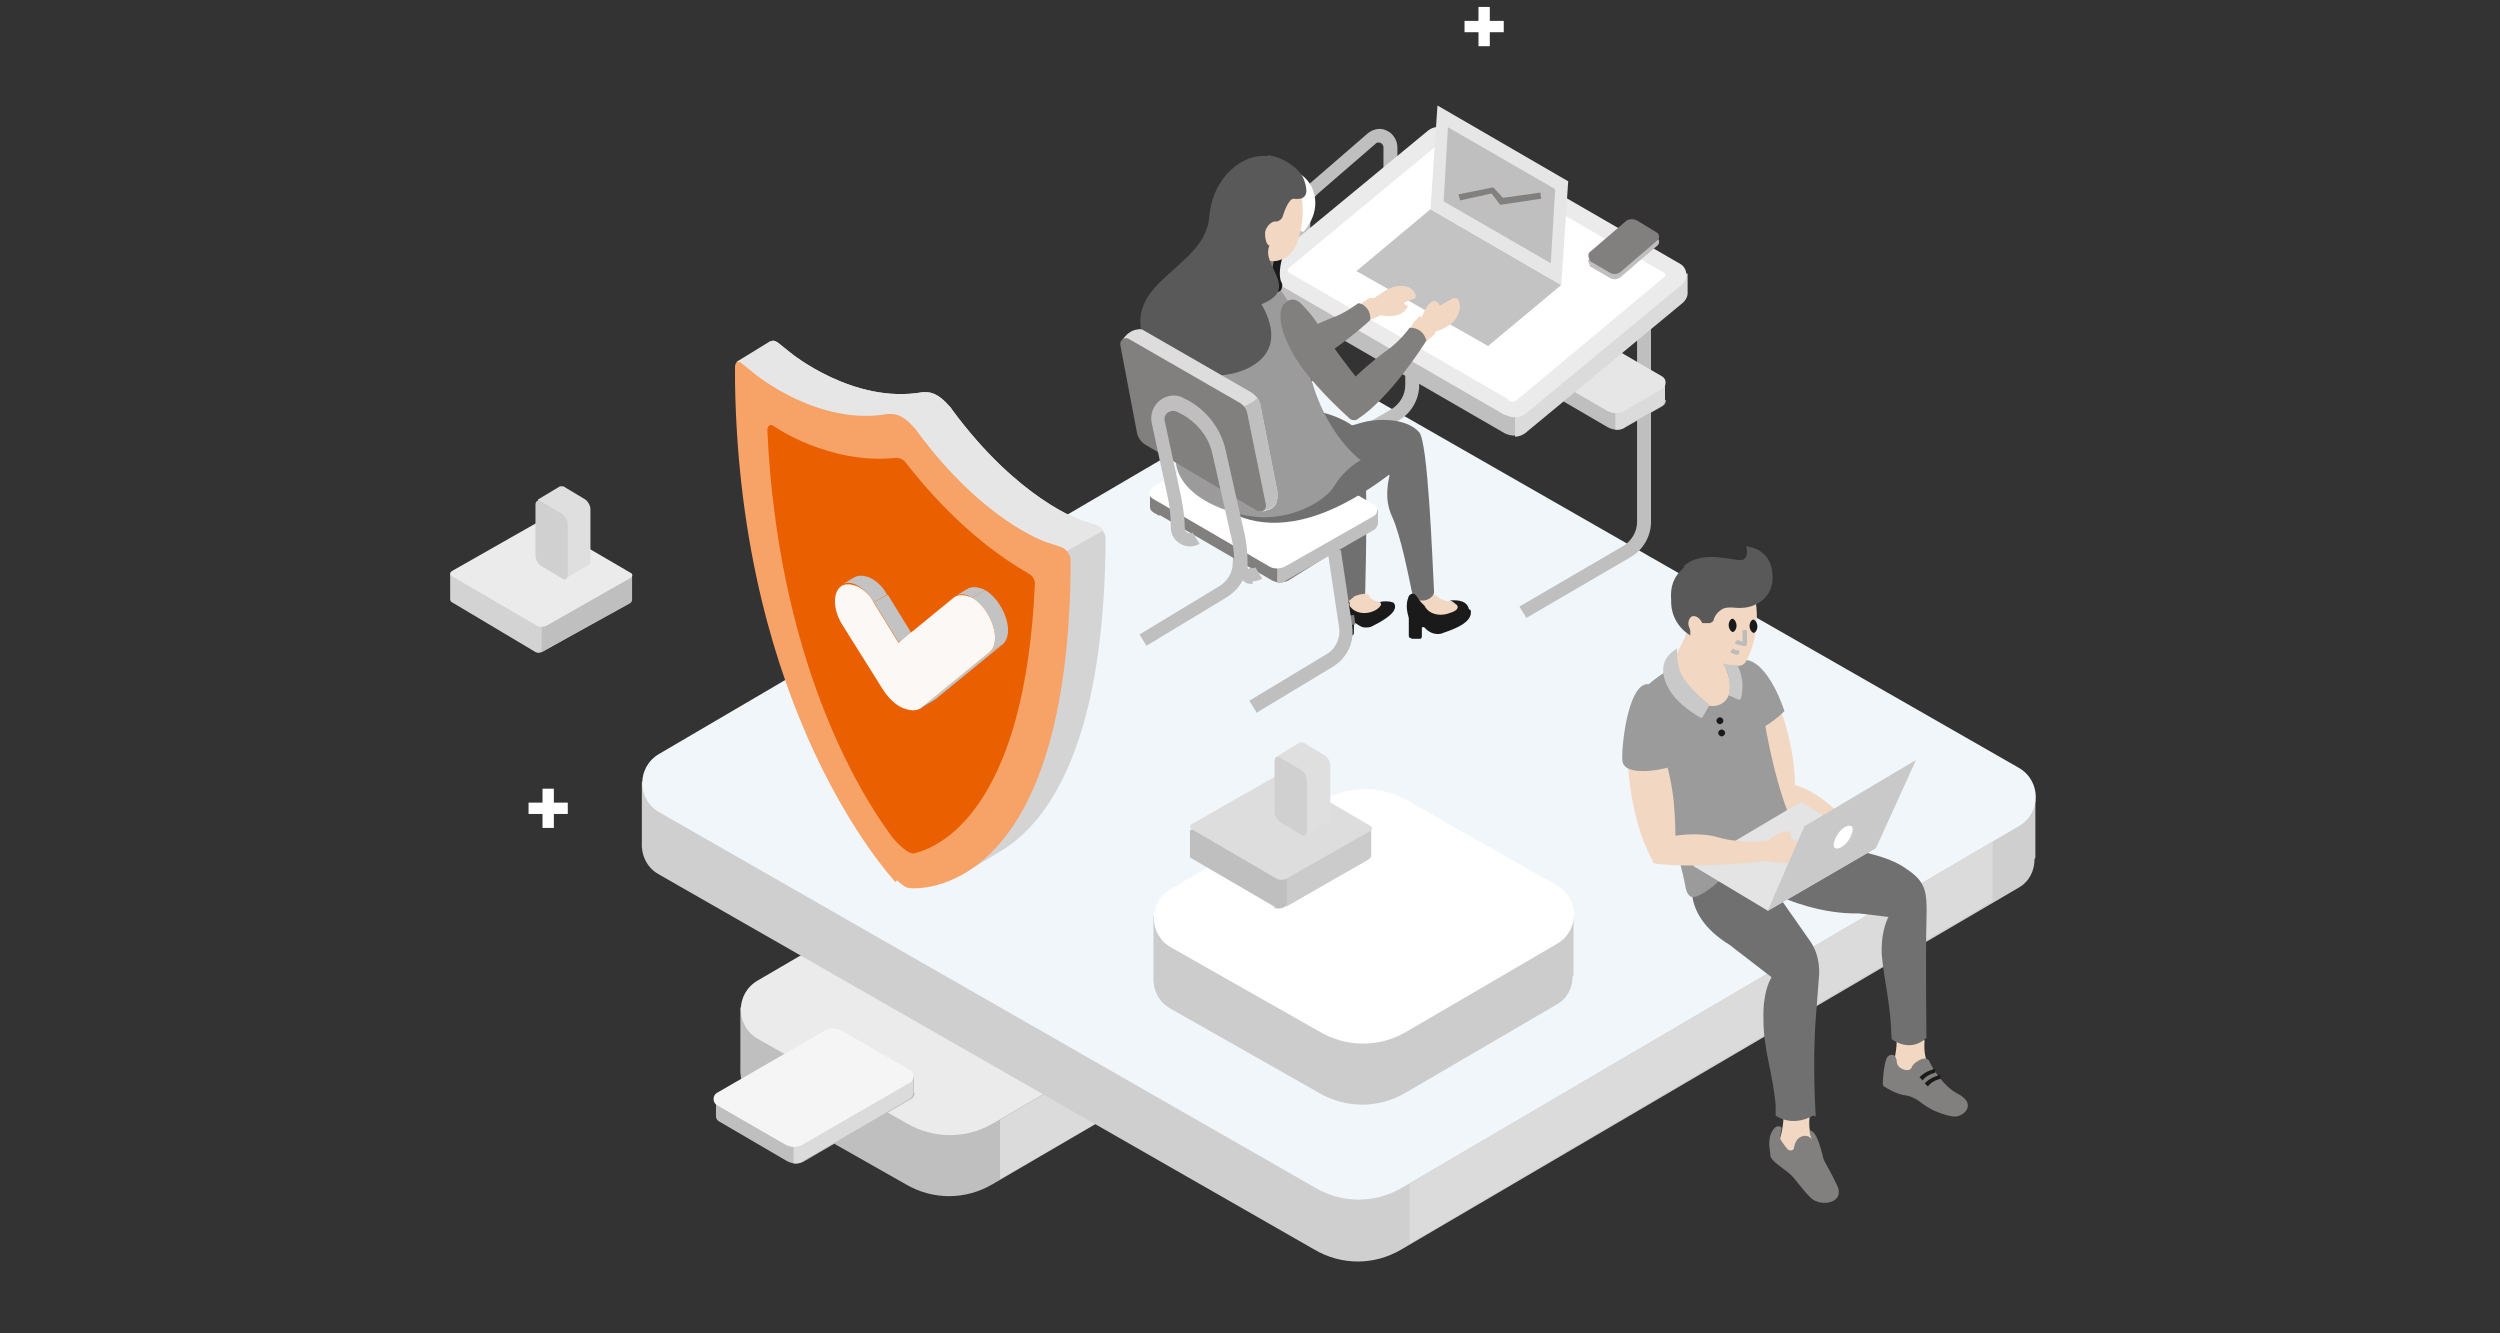 <svg width="240" height="128" viewBox="0 0 240 128" fill="none" xmlns="http://www.w3.org/2000/svg">
<rect x="0" y="0" width="240" height="128" fill="#333333" stroke="none"/>
<g clip-path="url(#clip0_1228_7277)">
<path d="M43.383 57.815C43.189 57.725 43.216 57.504 43.216 57.421V55.138C43.216 55.138 43.216 55.054 43.383 55.054H47.399L51.331 52.795C51.666 52.628 52.084 52.628 52.336 52.795L56.351 55.138H60.367H60.451V57.648C60.451 57.732 60.367 57.899 60.2 57.983L52.23 62.476C51.744 62.788 51.499 62.668 51.248 62.5L43.383 57.815Z" fill="#D3D3D3"/>
<path d="M56.802 55.047L60.512 55.022C60.512 55.022 60.68 55.022 60.68 55.189V57.615C60.68 57.699 60.596 57.866 60.429 57.95L51.996 62.603V60.01C51.661 59.173 56.885 55.047 56.885 55.047H56.802Z" fill="#BFBFBF"/>
<path d="M60.45 54.941L52.418 50.256C52.167 50.089 51.665 50.089 51.414 50.256L43.466 54.774C43.131 54.941 43.131 55.193 43.466 55.36L51.498 60.045C51.748 60.212 52.251 60.212 52.502 60.045L60.45 55.527C60.784 55.36 60.784 55.109 60.45 54.941Z" fill="#EBEBEB"/>
<path d="M56.178 47.944L54.086 46.69C53.919 46.69 53.835 46.69 53.752 46.69L51.66 47.944C51.66 47.944 51.66 48.028 51.66 48.112L53.668 51.626V52.044C53.668 52.379 53.919 52.797 54.17 52.964L52.246 51.96L54.254 55.474C54.254 55.474 54.337 55.474 54.421 55.474L56.513 54.219C56.596 54.219 56.68 54.052 56.68 53.801V48.865C56.68 48.53 56.429 48.112 56.178 47.944Z" fill="#DFDFDF"/>
<path d="M54 55.557L51.908 54.302C51.657 54.134 51.406 53.716 51.406 53.381V48.445C51.406 48.111 51.657 47.943 51.908 48.111L54 49.365C54.251 49.533 54.502 49.951 54.502 50.286V55.222C54.502 55.557 54.251 55.724 54 55.557Z" fill="#D0D0D0"/>
<path d="M128.301 92.535V86.93L121.943 87.097L112.321 81.659C109.728 80.153 106.632 80.153 104.039 81.659L81.784 94.71L71.075 96.718V102.491C70.992 103.662 71.494 104.917 72.665 105.587L86.971 113.702C89.565 115.208 92.66 115.208 95.254 113.702L126.628 95.38C127.716 94.794 128.218 93.706 128.218 92.619L128.301 92.535Z" fill="#BFBFBF"/>
<path d="M72.749 99.729L87.055 107.844C89.649 109.35 92.744 109.35 95.338 107.844L126.712 89.522C128.887 88.267 128.887 85.172 126.712 83.917L112.405 75.801C109.812 74.295 106.716 74.295 104.122 75.801L72.749 94.124C70.573 95.379 70.573 98.474 72.749 99.729Z" fill="#EBEBEB"/>
<path d="M125.702 90.107H124.949V96.047H125.702V90.107Z" fill="#1A1A1B"/>
<path d="M96.004 107.509V113.198L124.199 96.8V91.027L96.004 107.509Z" fill="#DBDBDB"/>
<path d="M87.726 104.917C87.726 104.917 87.726 103.579 87.726 103.328L77.101 106.089L80.113 100.148L69.989 106.005L68.734 105.67C68.734 106.005 68.734 107.176 68.734 107.176C68.734 107.427 68.902 107.594 69.069 107.678L75.511 111.443C76.097 111.778 76.766 111.778 77.268 111.443L87.475 105.503C87.726 105.336 87.81 105.168 87.81 104.917H87.726Z" fill="#BFBFBF"/>
<path d="M87.642 103.328L77.016 106.089L76.18 108.432V111.694C76.514 111.694 76.849 111.694 77.1 111.444L87.307 105.503C87.558 105.336 87.642 105.169 87.642 104.918C87.642 104.918 87.642 103.579 87.642 103.328Z" fill="#DBDBDB"/>
<path d="M75.343 109.854L68.818 106.089C68.399 105.838 68.399 105.169 68.818 104.918L79.108 98.978C79.61 98.643 80.28 98.643 80.865 98.978L87.391 102.742C87.809 102.993 87.809 103.663 87.391 103.914L77.1 109.854C76.598 110.188 75.929 110.188 75.343 109.854Z" fill="#F5F5F5"/>
<path d="M195.396 82.327V76.721L189.038 76.888L130.724 43.59C128.131 42.084 125.035 42.084 122.442 43.59L72.327 73.04L61.618 75.048V80.821C61.535 81.992 62.037 83.247 63.208 83.916L126.207 119.975C128.8 121.481 131.896 121.481 134.489 119.975L193.723 85.255C194.811 84.669 195.313 83.582 195.313 82.494L195.396 82.327Z" fill="#CFCFCF"/>
<path d="M63.288 77.975L126.286 114.034C128.88 115.54 131.975 115.54 134.569 114.034L193.803 79.314C195.978 78.058 195.978 74.963 193.803 73.708L130.804 37.649C128.211 36.143 125.115 36.143 122.522 37.649L63.288 72.369C61.112 73.624 61.112 76.72 63.288 77.975Z" fill="#F0F6FA"/>
<path d="M135.324 113.614V119.387L191.295 86.507V80.818L135.324 113.614Z" fill="#DBDBDB"/>
<path d="M125.784 25.603H124.445V20.332C124.445 19.328 124.864 18.324 125.7 17.655L131.306 12.802C131.808 12.384 132.561 12.216 133.146 12.551C133.732 12.802 134.15 13.471 134.15 14.141V18.324H132.812V14.141C132.812 13.89 132.644 13.806 132.561 13.722C132.561 13.722 132.31 13.639 132.142 13.722L126.537 18.575C126.035 18.993 125.784 19.663 125.784 20.332V25.603Z" fill="#BFBFBF"/>
<path d="M146.533 59.318L145.863 58.231L155.903 52.374C156.656 51.872 157.158 51.036 157.158 50.115V29.283H158.496V50.115C158.496 51.454 157.743 52.793 156.572 53.462L146.533 59.318Z" fill="#BFBFBF"/>
<path d="M124.279 46.184L123.609 45.096L133.649 39.24C134.402 38.738 134.904 37.901 134.904 36.981V16.148H136.243V36.981C136.243 38.319 135.49 39.658 134.318 40.327L124.279 46.184Z" fill="#BFBFBF"/>
<path d="M159.838 38.406C159.838 38.406 159.838 37.067 159.838 36.816L155.906 35.728L146.201 30.123L142.771 32.047L141.516 31.713C141.516 32.047 141.516 33.219 141.516 33.219C141.516 33.47 141.683 33.637 141.85 33.721L154.316 40.999C154.902 41.334 155.571 41.334 156.073 40.999L159.587 38.991C159.838 38.824 159.922 38.657 159.922 38.406H159.838Z" fill="#BFBFBF"/>
<path d="M159.839 36.732L155.907 35.645L155.07 35.143V41.25C155.405 41.25 155.74 41.25 155.991 40.999L159.504 38.991C159.755 38.824 159.839 38.657 159.839 38.406C159.839 38.406 159.839 37.067 159.839 36.816V36.732Z" fill="#DBDBDB"/>
<path d="M154.23 39.41L141.681 32.131C141.263 31.88 141.263 31.211 141.681 30.96L145.278 28.868C145.78 28.534 146.45 28.534 147.035 28.868L159.585 36.147C160.003 36.398 160.003 37.067 159.585 37.318L155.987 39.41C155.485 39.744 154.816 39.744 154.23 39.41Z" fill="#E6E6E6"/>
<path d="M161.838 26.192H159.747L137.994 13.643L122.851 26.108H121.68L121.763 27.698C121.763 28.116 122.014 28.618 122.433 28.869L144.436 41.586C145.105 41.921 145.858 41.921 146.444 41.419L161.42 29.037C161.671 28.786 161.838 28.451 161.838 28.2V26.276C161.755 26.276 161.755 26.276 161.755 26.276L161.838 26.192Z" fill="#BFBFBF"/>
<path d="M146.617 41.418L161.592 29.036C161.843 28.785 162.011 28.45 162.011 28.199V26.275C161.927 26.275 161.927 26.275 161.927 26.275H159.835L158.748 25.605L147.621 33.051L145.445 37.486V41.92C145.864 41.92 146.198 41.752 146.533 41.502L146.617 41.418Z" fill="#DBDBDB"/>
<path d="M122.684 28.784V26.86L123.27 26.441V25.939L123.019 26.107H121.848L121.931 27.696C121.931 28.115 122.182 28.617 122.601 28.868L122.684 28.784Z" fill="#1A1A1B"/>
<path d="M122.771 29.202L122.52 29.035C122.102 28.784 121.767 28.365 121.683 27.863V27.696V25.772C121.6 25.772 122.938 25.772 122.938 25.772L123.44 25.354V26.608C123.524 26.608 122.938 27.027 122.938 27.027V28.867L122.771 29.286V29.202ZM122.185 27.529V27.696C122.185 27.863 122.185 28.114 122.353 28.282V26.776L122.855 26.358H122.102V27.529H122.185Z" fill="#1A1A1B"/>
<path d="M144.437 39.828L122.433 27.111C121.597 26.609 121.513 25.438 122.266 24.768L137.075 12.553C137.577 12.135 138.33 12.052 138.915 12.386L161.337 25.354C162.006 25.772 162.09 26.776 161.504 27.278L146.529 39.66C145.943 40.163 145.19 40.163 144.521 39.828H144.437Z" fill="#EBEBEB"/>
<path d="M144.775 38.321L123.776 26.19C123.608 26.106 123.525 25.855 123.776 25.688L137.915 13.975C138.082 13.808 138.417 13.808 138.584 13.975L159.751 26.19C159.918 26.274 159.918 26.525 159.751 26.608L145.612 38.405C145.361 38.572 145.026 38.656 144.775 38.405V38.321Z" fill="white"/>
<path d="M130.219 26.022L142.852 33.217L149.88 27.361L137.33 20.082L130.219 26.022Z" fill="#C3C3C3"/>
<path d="M137.328 20.083L149.878 27.362L150.547 17.406L137.997 10.127L137.328 20.083Z" fill="#E6E6E6"/>
<path d="M138.586 19.328L148.877 25.268L149.295 18.157L139.004 12.217L138.586 19.328Z" fill="#BFBFBF"/>
<path d="M144.024 19.662L143.187 18.574L140.175 19.243L140.008 18.658L143.354 17.988L144.275 18.992L147.872 18.49L147.956 19.076L144.024 19.662Z" fill="#81807E"/>
<path d="M122.191 47.525C122.191 47.525 126.207 46.186 127.295 45.182C127.295 45.182 126.625 46.605 127.462 49.031C128.131 50.955 128.466 55.389 128.633 56.979C128.633 57.397 128.968 57.732 129.386 57.732H129.721C130.139 57.732 131.06 57.397 131.06 56.895C131.143 53.632 131.394 42.505 130.641 41.585C129.721 40.414 126.876 39.242 125.37 39.493C123.948 39.744 119.598 40.413 119.598 40.413L122.108 47.441L122.191 47.525Z" fill="#707070"/>
<path d="M129.22 58.902L131.228 59.404L133.404 58.568L133.153 58.066L132.483 57.815C132.483 57.815 131.563 57.647 131.479 57.229C131.312 56.727 130.057 57.229 130.057 57.229L129.137 57.982L129.304 58.902H129.22Z" fill="#F2D7C2"/>
<path d="M132.399 57.814C132.399 57.814 132.399 57.814 132.483 57.814C132.734 57.981 132.483 58.316 132.064 58.566C131.144 59.069 130.056 58.901 129.554 58.148V57.981V57.814C129.387 57.646 129.136 57.395 128.969 57.228C128.801 57.061 128.55 57.144 128.467 57.312C128.299 57.646 128.216 58.316 128.55 59.319L128.718 60.909C128.718 60.993 128.718 61.077 128.885 61.16C128.969 61.16 129.22 61.16 129.303 61.16C129.471 61.16 129.638 61.16 129.805 60.993C129.889 60.993 129.973 60.909 129.973 60.742V59.989C129.973 59.905 129.973 59.822 130.14 59.822L130.391 59.989C130.642 60.156 130.809 60.24 131.06 60.24C131.311 60.24 131.562 60.24 131.813 60.072C132.985 59.487 134.323 58.65 133.821 57.897C133.638 57.733 132.867 57.658 132.399 57.814Z" fill="#1A1A1B"/>
<path d="M129.989 59.032L129.574 59.088L129.698 60L130.112 59.944L129.989 59.032Z" fill="#81807E"/>
<path d="M120.603 68.354L119.934 67.267L127.296 62.833C128.216 62.331 128.718 61.243 128.551 60.239L127.463 52.96L128.718 52.793L129.806 60.072C130.057 61.661 129.304 63.167 127.965 64.004L120.603 68.438V68.354Z" fill="#BFBFBF"/>
<path d="M110.06 61.995L109.391 60.908L117.004 56.306C117.841 55.804 118.343 54.968 118.343 54.047L118.594 47.02H119.932L119.681 54.047C119.681 55.469 118.928 56.641 117.673 57.394L110.06 61.995Z" fill="#BFBFBF"/>
<path d="M132.235 50.368C132.235 50.368 132.235 49.197 132.235 48.946L128.721 47.942L120.02 42.922L111.654 47.691L110.566 47.356C110.566 47.607 110.566 48.695 110.566 48.695C110.566 48.862 110.65 49.029 110.901 49.197L122.112 55.722C122.614 55.973 123.2 55.973 123.702 55.722L132.235 50.368Z" fill="#81807E"/>
<path d="M111.235 47.608L110.398 47.357C110.398 47.608 110.398 48.696 110.398 48.696C110.398 48.863 110.482 49.031 110.733 49.198L111.319 49.533V47.525L111.235 47.608Z" fill="#81807E"/>
<path d="M132.147 48.947L128.633 47.943L122.609 52.377V55.975C122.86 55.975 123.195 55.975 123.446 55.724L131.896 50.872C132.063 50.788 132.231 50.537 132.231 50.37C132.231 50.37 132.231 49.198 132.231 48.947H132.147Z" fill="#BFBFBF"/>
<path d="M121.857 54.385L110.646 47.859C110.227 47.608 110.227 47.022 110.646 46.771L119.179 41.919C119.681 41.668 120.267 41.668 120.685 41.919L131.896 48.444C132.315 48.696 132.315 49.281 131.896 49.532L123.363 54.385C122.861 54.636 122.275 54.636 121.857 54.385Z" fill="white"/>
<path d="M131.888 28.617L133.06 27.864C133.478 27.613 133.98 27.445 134.482 27.445C135.151 27.445 135.569 27.613 135.904 28.282V28.617L134.816 29.035V29.202L135.151 29.37C135.151 29.37 134.816 30.625 132.725 30.29C130.801 30.039 131.888 28.617 131.888 28.617Z" fill="#F2D7C2"/>
<path d="M130.806 29.035L131.475 28.617C131.559 28.617 131.726 28.617 131.81 28.617C132.061 28.785 132.395 29.203 132.646 29.872C132.646 30.04 132.646 30.207 132.479 30.291L131.726 30.625C131.559 30.625 131.475 30.625 131.391 30.541L130.722 29.538C130.638 29.37 130.722 29.119 130.806 29.035Z" fill="#F2D7C2"/>
<path d="M122.856 28.28C122.605 27.611 123.023 28.782 122.856 28.28C123.525 30.121 124.362 32.045 124.362 32.045C124.362 32.045 126.37 31.125 127.792 30.539C129.047 30.121 130.134 29.284 130.385 29.117C130.385 29.117 130.385 29.117 130.469 29.117C130.72 29.117 131.557 29.535 131.557 30.623V30.707C131.055 31.209 126.537 35.224 123.19 35.977C123.19 35.977 121.266 34.221 120.346 30.874C119.426 27.611 122.521 26.942 122.939 28.113L122.856 28.28Z" fill="#81807E"/>
<path d="M137.838 57.145C137.838 57.145 138.423 57.731 139.176 57.731C139.929 57.731 140.431 58.4 140.431 58.4L139.344 59.739H137.252L136.081 58.819L135.746 57.396L137.085 56.81L137.838 57.145Z" fill="#F2D7C2"/>
<path d="M115.244 46.602C115.244 46.602 120.431 55.303 133.315 45.598H133.399C133.315 46.1 132.813 47.857 133.65 49.614C134.486 51.455 135.239 55.387 135.574 56.976C135.658 57.395 135.992 57.646 136.327 57.646H136.662C137.08 57.646 137.749 57.227 137.666 56.725C137.498 53.462 137.08 42.419 136.243 41.498C134.988 40.076 132.144 40.16 130.722 40.578C129.299 40.996 121.017 43.255 121.017 43.255L115.16 46.518L115.244 46.602Z" fill="#707070"/>
<path d="M141.017 58.482C140.849 57.729 140.096 57.562 139.176 57.646C139.511 57.729 139.595 57.897 139.845 58.064C140.096 58.315 139.846 58.65 139.26 58.817C138.256 59.235 137.168 58.984 136.75 58.148C136.75 58.148 136.666 58.064 136.583 57.98L136.415 57.813C136.248 57.646 136.081 57.311 135.913 57.144C135.746 56.893 135.411 56.976 135.244 57.227C135.077 57.646 134.909 58.231 135.244 59.319V60.992C135.244 61.076 135.244 61.243 135.411 61.243C135.411 61.243 135.495 61.327 135.579 61.327C135.662 61.327 135.997 61.327 136.332 61.327C136.415 61.327 136.499 61.243 136.499 61.076V60.239C136.499 60.239 136.666 60.156 136.75 60.239L136.917 60.407C137.085 60.574 137.252 60.658 137.419 60.741C137.838 60.909 138.256 60.909 138.591 60.741C139.845 60.323 141.435 59.654 141.184 58.566L141.017 58.482Z" fill="#1A1A1B"/>
<path d="M114.576 32.38C114.576 32.38 113.489 39.492 112.903 43.34C112.318 47.189 117.254 49.28 120.517 49.615C123.779 49.95 127.126 48.276 128.13 46.603C129.134 44.93 130.64 44.177 130.64 44.177C130.64 44.177 126.54 41.332 125.369 34.053C124.198 26.775 120.098 25.604 119.931 25.604C119.68 25.604 114.576 32.38 114.576 32.38Z" fill="#9B9B9B"/>
<path d="M136.415 30.623C136.415 30.623 136.833 29.452 137.335 29.034C137.754 28.699 138.088 29.034 138.172 29.285C138.172 29.285 138.256 29.368 138.339 29.285L139.511 28.615C139.678 28.615 139.845 28.615 139.929 28.699C140.096 28.95 140.347 29.452 139.929 30.288C139.427 31.544 137.335 31.962 137.335 31.962L136.164 30.623H136.415Z" fill="#F2D7C2"/>
<path d="M135.579 31.125L136.164 30.456C136.248 30.372 136.415 30.289 136.499 30.456C136.75 30.623 137.336 30.874 137.754 31.544C137.838 31.711 137.754 31.962 137.754 32.046L137.001 32.715C136.917 32.799 136.666 32.799 136.583 32.715L135.579 31.795C135.411 31.627 135.411 31.376 135.579 31.209V31.125Z" fill="#F2D7C2"/>
<path d="M123.277 29.201C123.528 28.867 123.863 28.699 124.281 28.783C124.448 28.783 124.616 28.95 124.783 29.034C125.201 29.452 125.954 30.205 126.624 31.293C127.711 33.05 130.138 36.145 130.138 36.145C130.138 36.145 131.811 34.556 133.149 33.636C134.321 32.799 135.157 31.711 135.325 31.46C135.325 31.46 135.325 31.46 135.408 31.46C135.659 31.46 136.58 31.544 136.914 32.632V32.715C136.58 33.301 133.317 38.321 130.305 40.245C130.138 40.412 129.803 40.329 129.636 40.245C128.715 39.408 125.787 36.731 124.281 34.221C122.524 31.209 122.859 29.871 123.193 29.201H123.277Z" fill="#81807E"/>
<path d="M122.692 24.6C122.692 24.6 122.19 26.357 122.692 27.194C123.111 28.03 121.019 27.779 121.019 27.779L118.844 26.19C118.844 26.19 119.513 25.102 119.429 24.266C119.429 23.345 119.262 23.262 119.429 23.345C119.597 23.345 122.692 24.6 122.692 24.6Z" fill="#81807E"/>
<path d="M121.521 28.114C121.27 28.114 121.019 28.114 120.852 28.114L118.426 26.357L118.593 26.106C118.593 26.106 119.179 25.102 119.179 24.349C119.179 24.098 119.179 23.847 119.179 23.764C119.179 23.512 119.179 23.345 119.262 23.178C119.43 23.094 119.597 23.178 119.597 23.178C119.848 23.178 122.525 24.349 122.86 24.433H123.111C123.111 24.516 123.111 24.767 123.111 24.767C122.944 25.186 122.693 26.524 123.027 27.11C123.195 27.445 123.027 27.612 123.027 27.779C122.776 28.114 122.191 28.198 121.689 28.198L121.521 28.114ZM121.019 27.528C121.605 27.528 122.274 27.528 122.358 27.361C121.94 26.608 122.191 25.353 122.358 24.767C121.438 24.433 120.183 23.931 119.597 23.68C119.597 23.847 119.597 24.014 119.597 24.265C119.597 25.018 119.262 25.771 119.095 26.19L121.019 27.528Z" fill="#1A1A1B"/>
<path d="M122.531 16.067C122.531 16.067 125.209 15.983 126.045 18.242C126.882 20.501 125.125 22.258 125.125 22.258C125.125 22.258 122.866 21.589 122.448 20.501C122.029 19.413 122.448 16.067 122.448 16.067H122.531Z" fill="white"/>
<path d="M121.016 16.402C121.016 16.402 119.175 14.812 118.422 18.744C117.92 21.422 119.008 23.095 121.016 24.601C121.602 25.103 122.355 25.186 122.94 24.935C123.777 24.684 124.363 23.931 124.614 23.011C125.116 21.422 125.199 19.916 124.865 18.41C125.283 16.82 124.195 17.071 122.271 16.485H120.932L121.016 16.402Z" fill="#F2D7C2"/>
<path d="M121.693 14.895C123.199 15.062 124.872 16.233 125.207 17.321C125.625 18.492 125.458 19.245 124.203 19.078C123.701 19.078 123.283 20.333 123.115 20.835C123.032 21.086 122.613 21.337 122.446 21.253C122.028 21.253 121.526 21.755 121.442 22.341C121.442 22.843 121.526 23.428 121.86 23.596C121.024 25.52 124.872 27.695 121.107 29.201C121.024 29.201 123.785 33.05 120.187 35.141C117.259 36.898 111.235 36.229 109.896 32.882C107.554 26.942 115.669 25.855 116.087 20.835C116.422 16.902 119.35 14.727 121.693 14.978V14.895Z" fill="#595959"/>
<path d="M122.695 47.525L121.021 38.991C120.938 38.406 120.603 37.987 120.101 37.653L109.643 31.629C109.476 31.629 109.392 31.545 109.225 31.629C108.304 31.713 107.802 32.549 107.719 32.717L108.89 33.47H108.974L110.312 40.665C110.396 41.167 110.731 41.669 111.233 41.92L119.097 45.015L119.85 46.019L120.854 49.115C121.021 49.115 122.527 49.115 122.611 47.943C122.611 47.776 122.611 47.609 122.611 47.525H122.695Z" fill="#DDDDDD"/>
<path d="M122.694 47.941C122.694 47.774 122.694 47.607 122.694 47.523L121.021 38.989C121.021 38.738 120.853 38.404 120.686 38.236C120.184 38.738 119.431 38.989 119.431 38.989C119.431 38.989 117.925 39.91 117.758 39.91C117.59 39.91 115.248 42.336 115.164 42.587C115.164 42.587 115.164 42.922 115.248 43.423L119.096 44.929L119.849 45.933L120.853 49.029C121.021 49.029 122.526 49.029 122.61 47.858L122.694 47.941Z" fill="#BFBFBF"/>
<path d="M121.524 48.444L119.767 39.827C119.683 39.241 119.349 38.823 118.847 38.572L108.389 32.548C107.971 32.297 107.469 32.632 107.552 33.134L109.142 41.5C109.225 42.002 109.56 42.504 110.062 42.755L120.687 49.03C121.106 49.281 121.608 48.946 121.524 48.444Z" fill="#81807E"/>
<path d="M120.263 56.055C119.929 56.055 119.678 56.055 119.427 55.804C118.841 55.469 118.506 54.884 118.506 54.214C118.506 53.545 118.423 52.374 118.172 51.453L116.415 43.673C116.08 41.999 114.992 40.661 113.57 39.824L113.068 39.573C112.817 39.406 112.483 39.406 112.148 39.573C111.897 39.741 111.73 40.075 111.813 40.41L113.403 47.772C113.57 48.693 113.737 49.697 113.737 50.617C113.737 50.952 113.905 51.119 113.988 51.119C113.988 51.119 114.239 51.286 114.49 51.119L115.16 52.206C114.574 52.541 113.905 52.541 113.319 52.206C112.734 51.872 112.399 51.286 112.399 50.617C112.399 49.697 112.315 48.776 112.148 47.94L110.558 40.577C110.391 39.741 110.726 38.904 111.395 38.402C112.064 37.9 112.985 37.816 113.654 38.235L114.156 38.486C115.913 39.49 117.251 41.246 117.67 43.255L119.427 51.035C119.678 52.039 119.761 53.043 119.761 54.047C119.761 55.051 119.929 54.465 120.012 54.465C120.012 54.465 120.263 54.633 120.514 54.465L121.184 55.553C120.849 55.72 120.598 55.804 120.263 55.804V56.055Z" fill="#BFBFBF"/>
<path d="M152.559 25.521L154.567 26.692C154.902 26.86 155.236 26.86 155.571 26.608L159.085 23.597C159.336 23.429 159.336 23.011 159.085 22.844L157.161 21.672C156.826 21.505 156.491 21.505 156.157 21.672L152.643 24.684C152.392 24.852 152.475 25.27 152.643 25.437L152.559 25.521Z" fill="#BFBFBF"/>
<path d="M152.559 25.019L154.567 26.19C154.902 26.358 155.236 26.358 155.571 26.107L159.085 23.095C159.336 22.927 159.336 22.509 159.085 22.342L157.161 21.17C156.826 21.003 156.491 21.003 156.157 21.17L152.643 24.182C152.392 24.35 152.475 24.768 152.643 24.935L152.559 25.019Z" fill="#81807E"/>
<path d="M184.765 99.897C184.765 99.897 184.598 101.236 185.1 102.156C185.518 103.16 185.016 104.08 183.343 103.662L181.586 102.658C181.586 102.658 182.088 101.32 182.088 99.814C182.088 98.308 183.259 98.559 183.259 98.559L184.765 99.897Z" fill="#F2D7C2"/>
<path d="M173.723 107.258C173.723 107.258 173.555 108.43 173.974 109.35C174.392 110.27 173.806 111.358 172.301 110.94L170.711 109.768C170.711 109.768 171.213 108.597 171.213 107.175C171.213 105.752 172.301 106.003 172.301 106.003L173.639 107.175L173.723 107.258Z" fill="#F2D7C2"/>
<path d="M184.515 101.655C184.85 101.571 185.184 101.655 185.268 101.99C185.602 102.659 186.523 104.249 187.945 105.002C189.702 105.922 188.698 107.009 187.861 107.177C187.359 107.26 186.355 106.926 185.602 106.591C185.1 106.34 184.599 106.006 184.18 105.671C183.929 105.504 183.511 105.253 183.009 105.169C182.172 105.085 181.336 104.583 180.917 104.332C180.834 104.332 180.75 104.165 180.75 103.998C180.75 103.412 180.917 101.655 181.252 101.404C181.587 101.153 182.005 101.153 182.089 101.906C182.089 102.659 183.344 102.994 183.511 102.492C183.595 102.157 184.097 101.822 184.515 101.655Z" fill="#81807E"/>
<path d="M184.604 103.747L184.27 103.413C184.939 102.743 185.692 102.66 185.775 102.576V102.994C185.775 102.994 185.106 103.078 184.604 103.664V103.747Z" fill="#1A1A1B"/>
<path d="M185.104 104.331L184.77 103.997C185.439 103.327 186.192 103.244 186.275 103.16V103.578C186.275 103.578 185.606 103.662 185.104 104.248V104.331Z" fill="#1A1A1B"/>
<path d="M181.34 104.415C181.005 103.411 181.34 102.156 181.34 102.156L181.758 102.324C181.758 102.324 181.34 103.411 181.758 104.332L181.34 104.499V104.415Z" fill="#81807E"/>
<path d="M172.973 109.101C172.471 109.269 172.303 109.771 172.22 110.189C172.22 110.44 171.885 110.524 171.634 110.356C171.299 109.938 170.881 109.436 170.881 109.185C170.965 108.767 171.048 108.265 171.048 108.265C171.048 108.265 170.63 107.763 170.128 108.599C169.626 109.436 169.961 110.524 169.961 110.942C169.961 111.36 170.881 111.946 171.634 112.531C172.387 113.117 172.973 114.205 173.893 115.041C174.813 115.878 177.24 115.543 176.319 113.703C175.399 111.778 175.064 111.527 174.981 110.942C174.813 110.356 174.395 108.516 173.726 108.516C173.726 108.516 173.726 108.934 173.977 109.436C173.977 109.436 173.642 108.85 172.973 109.101Z" fill="#81807E"/>
<path d="M174.311 107.179C174.311 107.179 173.976 102.242 174.311 97.808C174.478 95.8 174.562 94.378 174.646 93.374C174.646 92.286 174.395 91.199 173.725 90.278L170.797 86.095C170.797 86.095 170.797 85.928 170.797 86.012C171.634 86.43 174.98 87.769 178.411 87.685L181.255 88.02C181.255 88.02 181.339 88.02 181.255 88.103C181.088 88.438 180.502 89.776 180.669 91.868C180.92 94.378 181.506 96.386 181.59 99.733C181.59 99.733 183.263 101.155 184.936 99.649C184.936 99.649 184.853 91.701 184.936 88.522C185.02 85.342 184.936 84.589 182.51 83.083C180 81.578 174.395 80.992 171.801 80.908C169.208 80.908 164.522 82.582 164.522 82.582L162.682 83.836C162.682 83.836 161.009 87.601 166.028 90.697C166.028 90.697 168.957 92.956 170.044 93.792C170.044 93.792 170.044 93.792 170.044 93.876C169.877 94.127 169.208 95.382 169.291 97.892C169.291 100.82 170.211 103.079 170.462 106.091V107.095C170.462 107.095 171.968 108.266 174.06 107.095L174.311 107.179Z" fill="#707070"/>
<path d="M171.049 68.524C171.049 68.524 171.049 68.691 171.216 68.942C171.802 70.867 172.22 72.791 172.304 74.799V75.301C172.304 75.301 172.304 75.385 172.387 75.385C172.722 75.468 173.642 75.803 174.73 76.556C175.734 77.225 178.244 79.568 178.244 79.568L175.065 80.906L168.204 77.309L166.949 72.624L168.706 69.863L170.296 68.189L170.965 68.44L171.049 68.524Z" fill="#F2D7C2"/>
<path d="M169.214 69.778C169.298 69.862 170.469 69.109 171.306 68.272C171.306 68.272 169.8 63.42 167.457 63.336C165.115 63.252 166.537 65.679 166.537 65.679L169.298 69.862L169.214 69.778Z" fill="#9B9B9B"/>
<path d="M157.5 66.433C157.5 67.27 158.002 73.461 158.839 75.302C159.759 77.393 161.349 82.664 161.767 84.923C161.851 85.592 162.102 86.011 162.353 86.094C162.938 86.262 164.109 85.425 165.113 84.505C166.954 82.999 168.376 82.58 169.966 82.078C170.384 81.911 170.803 81.827 171.304 81.66C172.057 81.409 172.559 81.075 172.643 80.656C172.81 80.322 172.643 79.987 172.643 79.987C170.97 77.561 169.464 70.533 169.129 67.354C168.795 64.342 167.205 63.756 167.121 63.756C166.954 63.756 163.775 62.752 161.767 63.589C159.006 64.676 157.751 66.182 157.5 66.517V66.433Z" fill="#9B9B9B"/>
<path d="M163.857 63.17C164.778 63.84 166.116 63.923 166.869 63.923C167.204 63.923 167.455 63.756 167.622 63.505C169.463 59.907 168.292 56.645 168.292 56.645L163.439 56.143L162.351 57.732C162.017 58.151 161.933 58.736 162.017 59.238C162.1 59.74 162.101 60.577 161.515 61.664C159.842 64.76 160.678 65.429 162.937 67.27C164.527 68.525 167.288 67.521 165.531 63.84L163.857 63.17Z" fill="#F2D7C2"/>
<path d="M161.684 54.301C163.692 52.628 166.704 54.05 167.373 53.716C167.875 53.381 167.708 52.712 167.624 52.461C168.042 52.461 169.883 52.796 170.134 54.887C170.469 57.23 168.628 57.983 168.628 57.983C167.875 58.401 167.038 58.401 166.202 58.317C165.867 58.317 165.532 58.317 165.198 58.568C164.947 58.736 164.696 58.987 164.528 59.405C164.528 59.656 164.277 59.823 164.026 59.823H163.273L162.52 59.572C162.353 59.74 162.269 59.991 162.269 60.158V60.995C162.269 60.995 160.345 59.991 160.429 57.564C160.345 56.393 160.596 55.389 161.684 54.469V54.301Z" fill="#595959"/>
<path d="M163.443 61.413C163.025 61.413 162.606 61.078 162.355 60.66C162.188 60.325 162.021 59.99 162.104 59.656C162.272 58.903 162.941 59.07 163.276 59.572L163.527 59.99V61.496L163.443 61.413Z" fill="#F2D7C2"/>
<path d="M167.372 61.998C167.204 61.998 166.87 61.914 166.535 61.747L166.786 61.413C166.953 61.496 167.121 61.58 167.288 61.58C167.288 61.161 167.288 60.492 167.288 60.492H167.706C167.706 60.492 167.706 61.413 167.706 61.831C167.706 61.914 167.623 61.998 167.623 61.998C167.623 61.998 167.539 61.998 167.455 61.998H167.372Z" fill="#BCBCBC"/>
<path d="M165.953 59.991C165.953 60.326 166.12 60.577 166.288 60.66C166.455 60.744 166.706 60.41 166.706 60.075C166.706 59.74 166.539 59.489 166.371 59.406C166.204 59.322 165.953 59.657 165.953 59.991Z" fill="#1A1A1B"/>
<path d="M167.957 60.075C167.957 60.41 168.124 60.661 168.292 60.745C168.459 60.828 168.71 60.493 168.71 60.159C168.71 59.824 168.543 59.573 168.375 59.49C168.208 59.406 167.957 59.741 167.957 60.075Z" fill="#1A1A1B"/>
<path d="M166.87 62.836C166.703 62.836 166.368 62.836 166.117 62.585L166.368 62.25C166.619 62.501 166.954 62.417 166.954 62.417V62.836C166.954 62.836 166.954 62.836 166.87 62.836Z" fill="#BCBCBC"/>
<path d="M164.109 67.688L163.44 68.859C163.44 68.859 163.272 68.943 163.189 68.859C162.77 68.608 161.348 67.772 160.511 66.6C159.507 65.178 159.089 63.338 161.013 62.25C161.013 62.25 160.846 63.756 161.515 64.927C162.185 66.099 164.025 67.605 164.025 67.605L164.109 67.688Z" fill="#C9C9C9"/>
<path d="M166.953 67.186C166.702 67.102 166.284 66.851 165.949 66.767C165.949 66.767 166.367 64.927 165.363 63.672C165.363 63.672 166.116 63.923 166.786 63.839C166.786 63.839 167.622 65.261 167.12 67.102C167.12 67.102 167.037 67.186 166.953 67.102V67.186Z" fill="#C9C9C9"/>
<path d="M164.777 69.192C164.777 69.359 164.945 69.527 165.112 69.527C165.279 69.527 165.447 69.359 165.447 69.192C165.447 69.025 165.279 68.857 165.112 68.857C164.945 68.857 164.777 69.025 164.777 69.192Z" fill="#1A1A1B"/>
<path d="M164.945 70.362C164.945 70.529 165.113 70.697 165.28 70.697C165.447 70.697 165.615 70.529 165.615 70.362C165.615 70.195 165.447 70.027 165.28 70.027C165.113 70.027 164.945 70.195 164.945 70.362Z" fill="#1A1A1B"/>
<path d="M180.087 81.409L169.713 87.433L162.602 83.166V83.082L172.892 76.975L180.087 81.325V81.409Z" fill="#E4E4E4"/>
<path d="M160.004 73.377C160.004 73.377 160.423 74.715 160.674 76.89C160.841 78.647 160.841 80.153 160.841 80.237C160.841 80.237 163.1 79.819 165.024 80.404C166.948 80.99 169.626 80.739 169.626 80.739C169.626 80.739 170.964 79.735 171.55 79.819C172.135 79.819 171.884 80.488 171.884 80.488C171.884 80.488 174.729 81.408 173.641 82.329C172.637 83.249 169.626 82.663 169.626 82.663C169.626 82.663 162.682 83.416 159 82.914C158.833 82.914 158.666 82.831 158.666 82.663C158.247 81.91 156.741 79.066 156.323 73.879C155.821 67.771 160.004 72.875 160.004 72.875V73.544V73.377Z" fill="#F2D7C2"/>
<path d="M160.426 73.378C160.677 73.127 160.76 72.708 160.76 72.374C160.76 70.951 160.426 66.601 158.585 65.764C156.41 64.844 155.657 71.37 155.741 72.959C155.824 74.633 159.505 73.88 160.007 73.712C160.175 73.712 160.258 73.545 160.342 73.378H160.426Z" fill="#9B9B9B"/>
<path d="M169.703 87.439L173.225 79.317L183.934 72.959L180.099 81.412L169.703 87.439Z" fill="#C9C9C9"/>
<path d="M177.408 80.739C176.99 81.324 176.404 81.575 176.153 81.408C175.902 81.241 176.069 80.572 176.488 79.986C176.906 79.4 177.492 79.149 177.743 79.317C177.994 79.484 177.826 80.153 177.408 80.739Z" fill="white"/>
<path d="M151.057 93.623V88.017L144.699 88.185L135.078 82.747C132.484 81.241 129.389 81.241 126.795 82.747L121.441 85.926L110.732 87.934V93.707C110.648 94.878 111.15 96.133 112.321 96.802L126.628 104.917C129.221 106.423 132.317 106.423 134.91 104.917L149.384 96.468C150.472 95.882 150.974 94.794 150.974 93.707L151.057 93.623Z" fill="#CCCCCC"/>
<path d="M112.405 90.943L126.711 99.058C129.305 100.564 132.4 100.564 134.994 99.058L149.468 90.608C151.643 89.353 151.643 86.258 149.468 85.003L135.161 76.887C132.568 75.381 129.472 75.381 126.879 76.887L112.405 85.337C110.23 86.592 110.23 89.688 112.405 90.943Z" fill="white"/>
<path d="M122.433 87.094L114.402 82.409C114.234 82.409 114.234 82.242 114.234 82.158V79.732C114.234 79.732 114.234 79.648 114.402 79.648H118.418L122.35 77.389C122.684 77.222 123.103 77.222 123.354 77.389L127.37 79.732H131.385H131.469V82.242C131.469 82.325 131.385 82.493 131.218 82.576L123.27 87.094C122.935 87.261 122.517 87.261 122.266 87.094H122.433Z" fill="#BFBFBF"/>
<path d="M127.959 79.564H131.472C131.472 79.564 131.64 79.564 131.64 79.732V82.158C131.64 82.242 131.556 82.409 131.389 82.493L123.524 87.01V84.417C123.19 83.58 128.042 79.564 128.042 79.564H127.959Z" fill="#CBCBCB"/>
<path d="M131.469 79.231L123.437 74.545C123.186 74.378 122.684 74.378 122.433 74.545L114.485 79.063C114.151 79.231 114.151 79.482 114.485 79.649L122.517 84.334C122.768 84.501 123.27 84.501 123.521 84.334L131.469 79.816C131.804 79.649 131.804 79.398 131.469 79.231Z" fill="#DDDDDD"/>
<path d="M127.205 72.536L125.114 71.281C124.946 71.281 124.863 71.281 124.779 71.281L122.688 72.536C122.688 72.536 122.688 72.62 122.688 72.704L124.695 76.217V76.636C124.695 76.97 124.946 77.389 125.197 77.556L123.273 76.552L125.281 80.066C125.281 80.066 125.365 80.066 125.448 80.066L127.54 78.811C127.624 78.811 127.707 78.644 127.707 78.393V73.457C127.707 73.122 127.456 72.704 127.205 72.536Z" fill="#DFDFDF"/>
<path d="M124.953 80.15L122.861 78.895C122.61 78.728 122.359 78.31 122.359 77.975V73.039C122.359 72.704 122.61 72.537 122.861 72.704L124.953 73.959C125.204 74.127 125.455 74.545 125.455 74.88V79.816C125.455 80.15 125.204 80.318 124.953 80.15Z" fill="#D0D0D0"/>
<path d="M70.734 34.892C70.734 34.892 70.734 34.892 70.734 34.808L73.997 32.8C74.165 32.633 74.416 32.717 74.667 32.884L75.921 33.888C75.921 33.888 81.945 38.824 88.555 37.653C88.722 37.653 88.806 37.653 88.973 37.653C89.642 37.653 90.395 38.155 90.981 38.824C91.148 38.991 91.316 39.159 91.399 39.326C97.758 47.943 103.698 49.951 104.032 50.035L105.287 50.453C105.706 50.62 106.124 51.206 106.124 51.624V53.047C105.789 71.536 100.686 78.731 96.419 81.492L92.403 83.919L92.152 83.166C91.316 83.249 90.814 83.166 90.73 83.166C90.312 83.166 89.893 82.831 89.475 82.413C88.889 81.827 77.093 68.943 74.583 43.007L72.826 39.075L70.902 34.724L70.734 34.892Z" fill="#D4D4D5"/>
<path d="M73.997 32.8C74.165 32.633 74.416 32.717 74.667 32.884L75.921 33.888C75.921 33.888 81.945 38.824 88.555 37.653C88.722 37.653 88.806 37.653 88.973 37.653C89.642 37.653 90.395 38.155 90.981 38.824C91.148 38.991 91.316 39.159 91.399 39.326C97.758 47.943 103.698 49.951 104.032 50.035L105.287 50.453C105.538 50.453 105.706 50.704 105.873 50.955L95.917 56.561L75.001 47.776C74.75 46.27 74.583 44.68 74.416 43.091L72.659 39.159L70.734 34.808C70.734 34.808 70.734 34.808 70.734 34.724L73.997 32.717V32.8Z" fill="#E6E6E6"/>
<path d="M85.957 84.671C85.371 84.002 71.064 68.441 70.562 36.732V35.226C70.562 34.724 70.897 34.557 71.316 34.975L72.57 35.979C72.57 35.979 78.594 40.916 85.204 39.744C85.371 39.744 85.455 39.744 85.622 39.744C86.291 39.744 87.044 40.246 87.63 40.916C87.797 41.083 87.965 41.25 88.048 41.417C94.407 50.035 100.347 52.043 100.681 52.126L101.936 52.545C102.355 52.712 102.773 53.298 102.773 53.716V55.138C102.271 86.261 87.965 85.341 87.379 85.257C86.961 85.257 86.542 84.922 86.124 84.504L85.957 84.671ZM98.59 55.055C95.913 53.549 91.562 50.537 87.044 44.68C86.71 44.262 86.291 44.011 86.04 44.095C81.439 44.597 77.172 42.672 74.495 41.083C74.16 40.916 73.909 41.083 73.909 41.417C74.829 62.835 82.359 75.301 85.706 79.903C86.291 80.656 87.212 81.576 87.797 81.492C91.06 80.739 98.339 76.305 99.259 56.059C99.259 55.64 99.008 55.138 98.674 54.971L98.59 55.055Z" fill="#F7A267"/>
<path d="M86.038 43.953C86.377 43.953 86.801 44.122 87.055 44.546C91.632 50.394 96.04 53.53 98.752 55.056C99.091 55.225 99.43 55.734 99.345 56.158C98.413 76.584 91.039 81.161 87.734 81.924C87.225 82.008 86.208 81.076 85.615 80.313C82.224 75.736 74.681 63.023 73.664 41.325C73.664 40.902 73.951 40.655 74.29 40.909C74.29 40.909 79.612 44.646 86.038 43.953Z" fill="#EA6000"/>
<path d="M89.636 67.299L88.387 68.034C88.387 68.034 88.534 68.034 88.534 67.887L89.783 67.152C89.783 67.152 89.709 67.226 89.636 67.299Z" fill="#828282"/>
<path d="M80.816 56.13L82.065 55.396C82.506 55.175 83.094 55.249 83.682 55.543C84.196 55.837 84.784 56.351 85.151 57.086L83.902 57.82C83.461 57.159 82.947 56.571 82.433 56.277C81.845 55.91 81.257 55.837 80.816 56.13Z" fill="#C3C3C3"/>
<path d="M83.902 57.821L85.225 57.086L87.576 60.907L86.254 61.641L83.902 57.821Z" fill="#C3C3C3"/>
<path d="M94.997 62.594L96.246 61.859L89.78 67.149L88.531 67.884L94.997 62.594Z" fill="#C3C3C3"/>
<path d="M91.695 57.232L92.944 56.497C93.385 56.277 93.973 56.35 94.561 56.644L93.312 57.379C92.724 57.012 92.136 56.938 91.695 57.232Z" fill="#C3C3C3"/>
<path d="M93.309 57.379L94.558 56.645C95.072 56.938 95.586 57.453 95.954 58.041C96.909 59.51 97.056 61.2 96.248 61.861L94.999 62.596C95.807 61.935 95.66 60.245 94.705 58.775C94.264 58.114 93.749 57.673 93.309 57.379Z" fill="#C3C3C3"/>
<path d="M93.309 57.379C93.823 57.673 94.338 58.187 94.705 58.775C95.66 60.245 95.807 61.934 94.999 62.596L88.533 67.886C88.019 68.326 87.284 68.253 86.476 67.886C85.815 67.518 85.227 66.93 84.713 66.122L80.892 60.024C79.937 58.555 79.937 56.865 80.745 56.277C81.186 55.983 81.774 56.056 82.435 56.35C82.949 56.644 83.537 57.159 83.904 57.893L86.256 61.714L91.546 57.379C91.987 57.012 92.648 57.085 93.309 57.379Z" fill="#FBF8F5"/>
<path d="M143.021 0.668H141.934V4.433H143.021V0.668Z" fill="white"/>
<path d="M144.359 2.006H140.594V3.093H144.359V2.006Z" fill="white"/>
<path d="M53.17 75.715H52.082V79.48H53.17V75.715Z" fill="white"/>
<path d="M54.507 77.053H50.742V78.14H54.507V77.053Z" fill="white"/>
</g>
<defs>
<clipPath id="clip0_1228_7277">
<rect width="240" height="126.667" fill="white" transform="translate(0 0.666)"/>
</clipPath>
</defs>
</svg>
